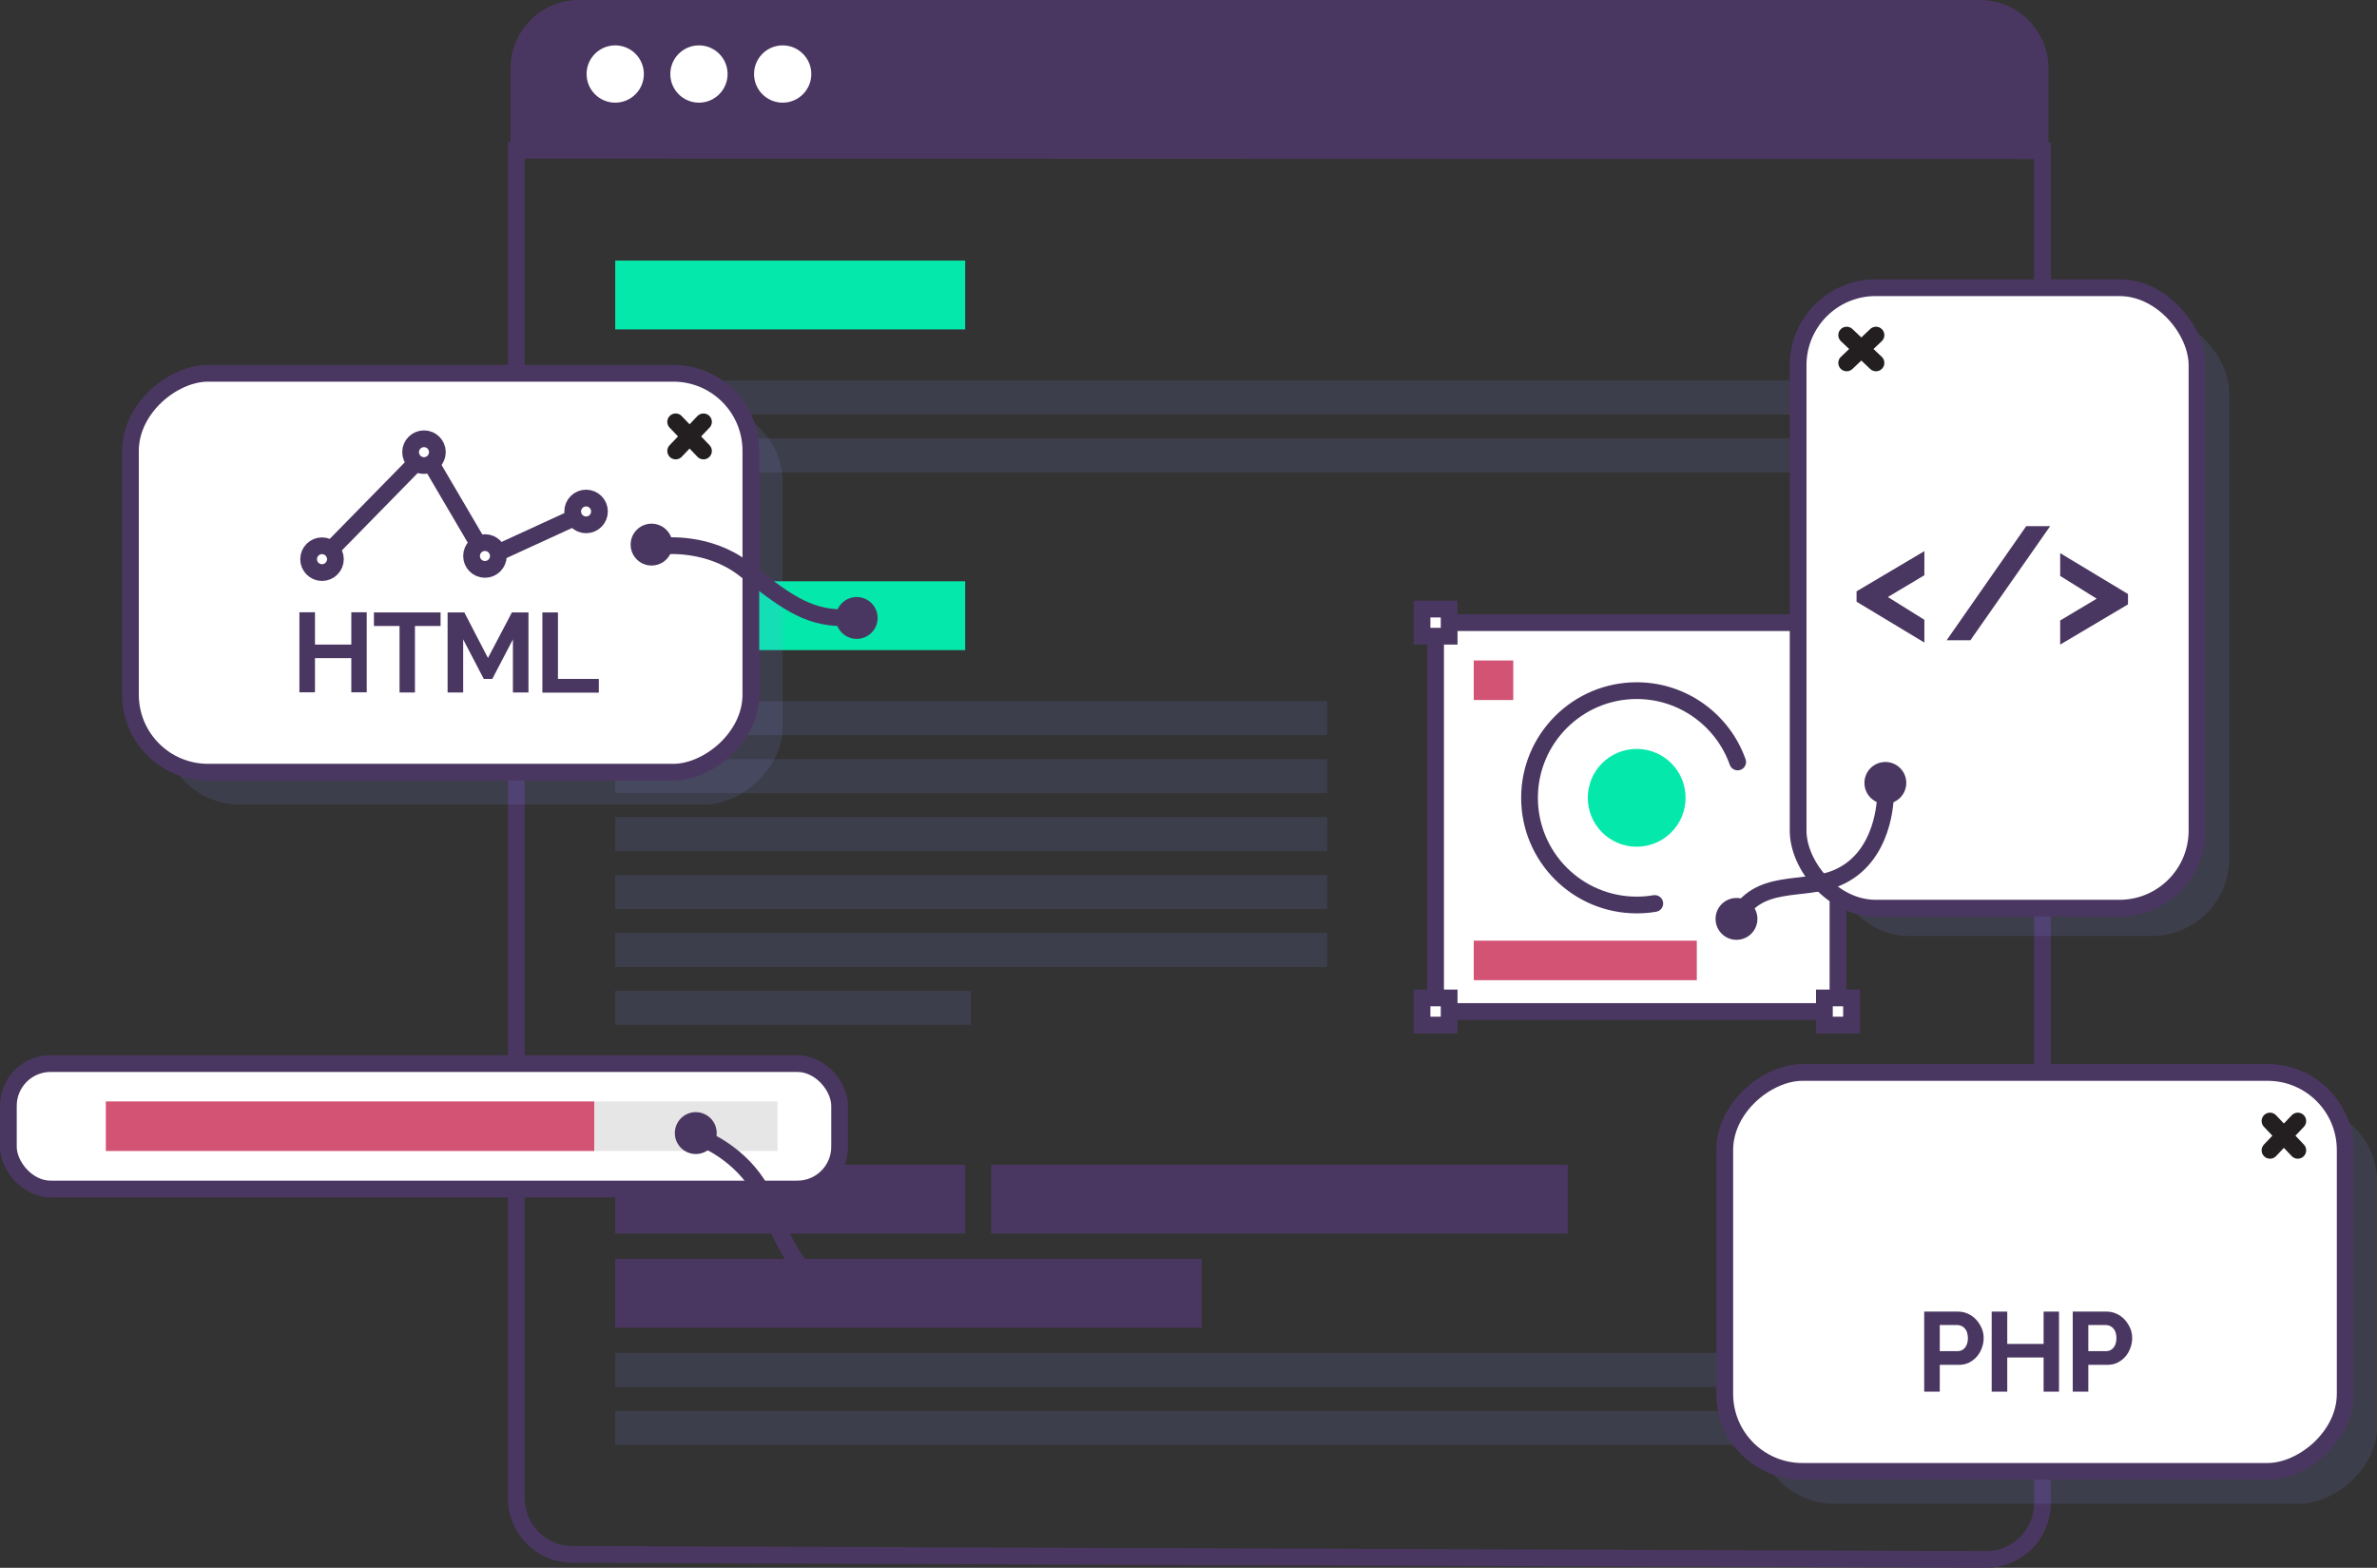 <?xml version="1.0" encoding="UTF-8"?><svg id="Capa_2" xmlns="http://www.w3.org/2000/svg" viewBox="0 0 141.95 93.62"><rect x="0" y="0" width="141.95" height="93.62" fill="#333333" stroke="none"/><defs><style>.cls-1{fill:#8b93ff;opacity:.12;}.cls-2{fill:#e6e6e6;}.cls-3,.cls-4,.cls-5,.cls-6{fill:#fff;}.cls-7{fill:#d25374;}.cls-8{fill:#05e8ab;}.cls-9{fill:#4a3761;}.cls-10,.cls-4{stroke-linecap:round;}.cls-10,.cls-4,.cls-5,.cls-6,.cls-11{stroke-miterlimit:10;}.cls-10,.cls-5,.cls-11{stroke:#4a3761;}.cls-10,.cls-11{fill:none;}.cls-4,.cls-6{stroke:#231f20;}</style></defs><g id="Capa_1-2"><g><path class="cls-9" d="M30.49,0H122.33V4.89c0,2.25-1.83,4.08-4.08,4.08H34.57c-2.25,0-4.08-1.83-4.08-4.08V0h0Z" transform="translate(152.82 8.97) rotate(180)"/><g><circle class="cls-3" cx="36.74" cy="4.42" r="1.71"/><circle class="cls-3" cx="41.74" cy="4.42" r="1.71"/><circle class="cls-3" cx="46.74" cy="4.42" r="1.71"/></g><path class="cls-11" d="M118.6,93.12l-84.42-.3c-1.85,0-3.35-1.51-3.35-3.36V8.97l91.14,.03V89.76c0,1.86-1.51,3.37-3.37,3.36Z"/><rect class="cls-8" x="36.74" y="15.56" width="20.9" height="4.11"/><rect class="cls-8" x="36.74" y="34.71" width="20.9" height="4.11"/><rect class="cls-9" x="36.74" y="69.55" width="20.9" height="4.11"/><rect class="cls-9" x="36.74" y="75.17" width="35.02" height="4.11"/><rect class="cls-9" x="59.19" y="69.55" width="34.43" height="4.11"/><g><rect class="cls-1" x="36.74" y="22.72" width="78.43" height="2.03"/><rect class="cls-1" x="36.74" y="26.18" width="78.43" height="2.03"/><rect class="cls-1" x="36.74" y="80.79" width="78.43" height="2.03"/><rect class="cls-1" x="36.74" y="84.25" width="78.43" height="2.03"/><rect class="cls-1" x="36.74" y="41.87" width="42.51" height="2.03"/><rect class="cls-1" x="36.74" y="45.33" width="42.51" height="2.03"/><rect class="cls-1" x="36.74" y="48.79" width="42.51" height="2.03"/><rect class="cls-1" x="36.74" y="52.25" width="42.51" height="2.03"/><rect class="cls-1" x="36.74" y="55.71" width="42.51" height="2.03"/><rect class="cls-1" x="36.74" y="59.17" width="21.25" height="2.03"/></g><g><rect class="cls-5" x="85.73" y="37.18" width="24.03" height="23.22"/><rect class="cls-5" x="84.92" y="36.37" width="1.62" height="1.62"/><rect class="cls-5" x="84.92" y="59.59" width="1.62" height="1.62"/><rect class="cls-6" x="108.95" y="36.37" width="1.62" height="1.62"/><rect class="cls-5" x="108.95" y="59.59" width="1.62" height="1.62"/><rect class="cls-7" x="88.01" y="39.44" width="2.36" height="2.36"/><rect class="cls-7" x="88.01" y="56.17" width="13.32" height="2.36"/><path class="cls-10" d="M98.82,53.95c-.35,.06-.71,.09-1.08,.09-3.54,0-6.4-2.87-6.4-6.4s2.87-6.4,6.4-6.4c2.78,0,5.15,1.78,6.03,4.26"/><circle class="cls-8" cx="97.74" cy="47.64" r="2.92"/></g><rect class="cls-1" x="109.31" y="18.84" width="23.82" height="37.05" rx="4.63" ry="4.63"/><rect class="cls-5" x="107.38" y="17.18" width="23.82" height="37.05" rx="4.63" ry="4.63"/><g><line class="cls-4" x1="110.28" y1="20.01" x2="112.03" y2="21.67"/><line class="cls-4" x1="112.03" y1="20.01" x2="110.28" y2="21.67"/></g><rect class="cls-1" x="16.31" y="17.6" width="23.82" height="37.05" rx="4.63" ry="4.63" transform="translate(64.34 7.91) rotate(90)"/><rect class="cls-5" x="14.41" y="15.66" width="23.82" height="37.05" rx="4.63" ry="4.63" transform="translate(60.5 7.88) rotate(90)"/><g><line class="cls-4" x1="42.01" y1="25.19" x2="40.35" y2="26.93"/><line class="cls-4" x1="42.01" y1="26.93" x2="40.35" y2="25.19"/></g><circle class="cls-9" cx="103.7" cy="54.87" r="1.25"/><circle class="cls-9" cx="112.59" cy="46.75" r="1.25"/><path class="cls-11" d="M112.59,47.56s0,3.68-2.94,4.88c-2.01,.82-4.69-.05-5.96,2.43"/><g><circle class="cls-9" cx="38.91" cy="32.52" r="1.25"/><circle class="cls-9" cx="51.16" cy="36.9" r="1.25"/><path class="cls-10" d="M39.69,32.6s2.61-.27,4.72,1.35c2.34,1.81,3.68,2.94,5.95,2.94"/></g><g><path class="cls-9" d="M21.9,36.56v4.78h-.92v-2.04h-2.17v2.04h-.93v-4.78h.93v1.93h2.17v-1.93h.92Z"/><path class="cls-9" d="M26.31,37.38h-1.53v3.97h-.92v-3.97h-1.53v-.81h3.98v.81Z"/><path class="cls-9" d="M30.63,41.35v-3.17l-1.23,2.36h-.51l-1.23-2.36v3.17h-.93v-4.78h1l1.41,2.72,1.43-2.72h.99v4.78h-.93Z"/><path class="cls-9" d="M32.39,41.35v-4.78h.93v3.97h2.44v.82h-3.37Z"/></g><g><rect class="cls-1" x="111.52" y="59.35" width="23.82" height="37.05" rx="4.63" ry="4.63" transform="translate(201.31 -45.55) rotate(90)"/><rect class="cls-5" x="109.62" y="57.42" width="23.82" height="37.05" rx="4.63" ry="4.63" transform="translate(197.47 -45.58) rotate(90)"/><g><line class="cls-4" x1="137.22" y1="66.94" x2="135.56" y2="68.69"/><line class="cls-4" x1="137.22" y1="68.69" x2="135.56" y2="66.94"/></g><g><path class="cls-9" d="M114.91,83.1v-4.78h2.03c.22,0,.42,.05,.61,.14,.19,.09,.35,.21,.48,.36s.24,.32,.32,.51c.08,.19,.11,.38,.11,.58s-.04,.4-.11,.59c-.07,.19-.17,.36-.3,.51s-.29,.27-.47,.36c-.18,.09-.39,.13-.61,.13h-1.13v1.6h-.93Zm.93-2.42h1.08c.17,0,.31-.07,.43-.21,.11-.14,.17-.33,.17-.57,0-.12-.02-.23-.05-.33s-.08-.18-.14-.25c-.06-.07-.13-.12-.21-.15-.08-.03-.16-.05-.24-.05h-1.04v1.55Z"/><path class="cls-9" d="M122.96,78.32v4.78h-.92v-2.04h-2.17v2.04h-.93v-4.78h.93v1.93h2.17v-1.93h.92Z"/><path class="cls-9" d="M123.78,83.1v-4.78h2.03c.22,0,.42,.05,.61,.14,.19,.09,.35,.21,.48,.36s.24,.32,.32,.51c.08,.19,.11,.38,.11,.58s-.04,.4-.11,.59c-.07,.19-.17,.36-.3,.51s-.29,.27-.47,.36c-.18,.09-.39,.13-.61,.13h-1.13v1.6h-.93Zm.93-2.42h1.08c.17,0,.31-.07,.43-.21,.11-.14,.17-.33,.17-.57,0-.12-.02-.23-.05-.33s-.08-.18-.14-.25c-.06-.07-.13-.12-.21-.15-.08-.03-.16-.05-.24-.05h-1.04v1.55Z"/></g></g><g><line class="cls-10" x1="19.88" y1="32.7" x2="24.8" y2="27.68"/><line class="cls-10" x1="25.74" y1="27.68" x2="28.51" y2="32.4"/><line class="cls-10" x1="29.82" y1="32.97" x2="34.2" y2="30.96"/><circle class="cls-5" cx="28.96" cy="33.2" r=".8"/><circle class="cls-5" cx="35" cy="30.54" r=".8"/><circle class="cls-5" cx="25.32" cy="27" r=".8"/><circle class="cls-5" cx="19.23" cy="33.39" r=".8"/></g><rect class="cls-5" x=".5" y="63.51" width="49.64" height="7.49" rx="2.52" ry="2.52"/><rect class="cls-7" x="6.32" y="65.77" width="29.17" height="2.96"/><rect class="cls-2" x="35.49" y="65.77" width="10.94" height="2.96"/><g><path class="cls-9" d="M122.43,31.42l-4.76,6.81h-1.42l4.75-6.81h1.43Z"/><path class="cls-9" d="M127.08,36.09l-4.05,2.4v-1.44l2.18-1.3-2.18-1.36v-1.36l4.05,2.44v.62Z"/></g><path class="cls-9" d="M110.87,35.31l4.05-2.4v1.44l-2.18,1.3,2.18,1.36v1.36l-4.05-2.44v-.62Z"/><g><circle class="cls-9" cx="41.55" cy="67.66" r="1.25"/><circle class="cls-9" cx="50.17" cy="77.39" r="1.25"/><path class="cls-10" d="M42.2,68.1s2.42,1.02,3.48,3.46c1.18,2.71,1.81,4.35,3.8,5.45"/></g></g></g></svg>